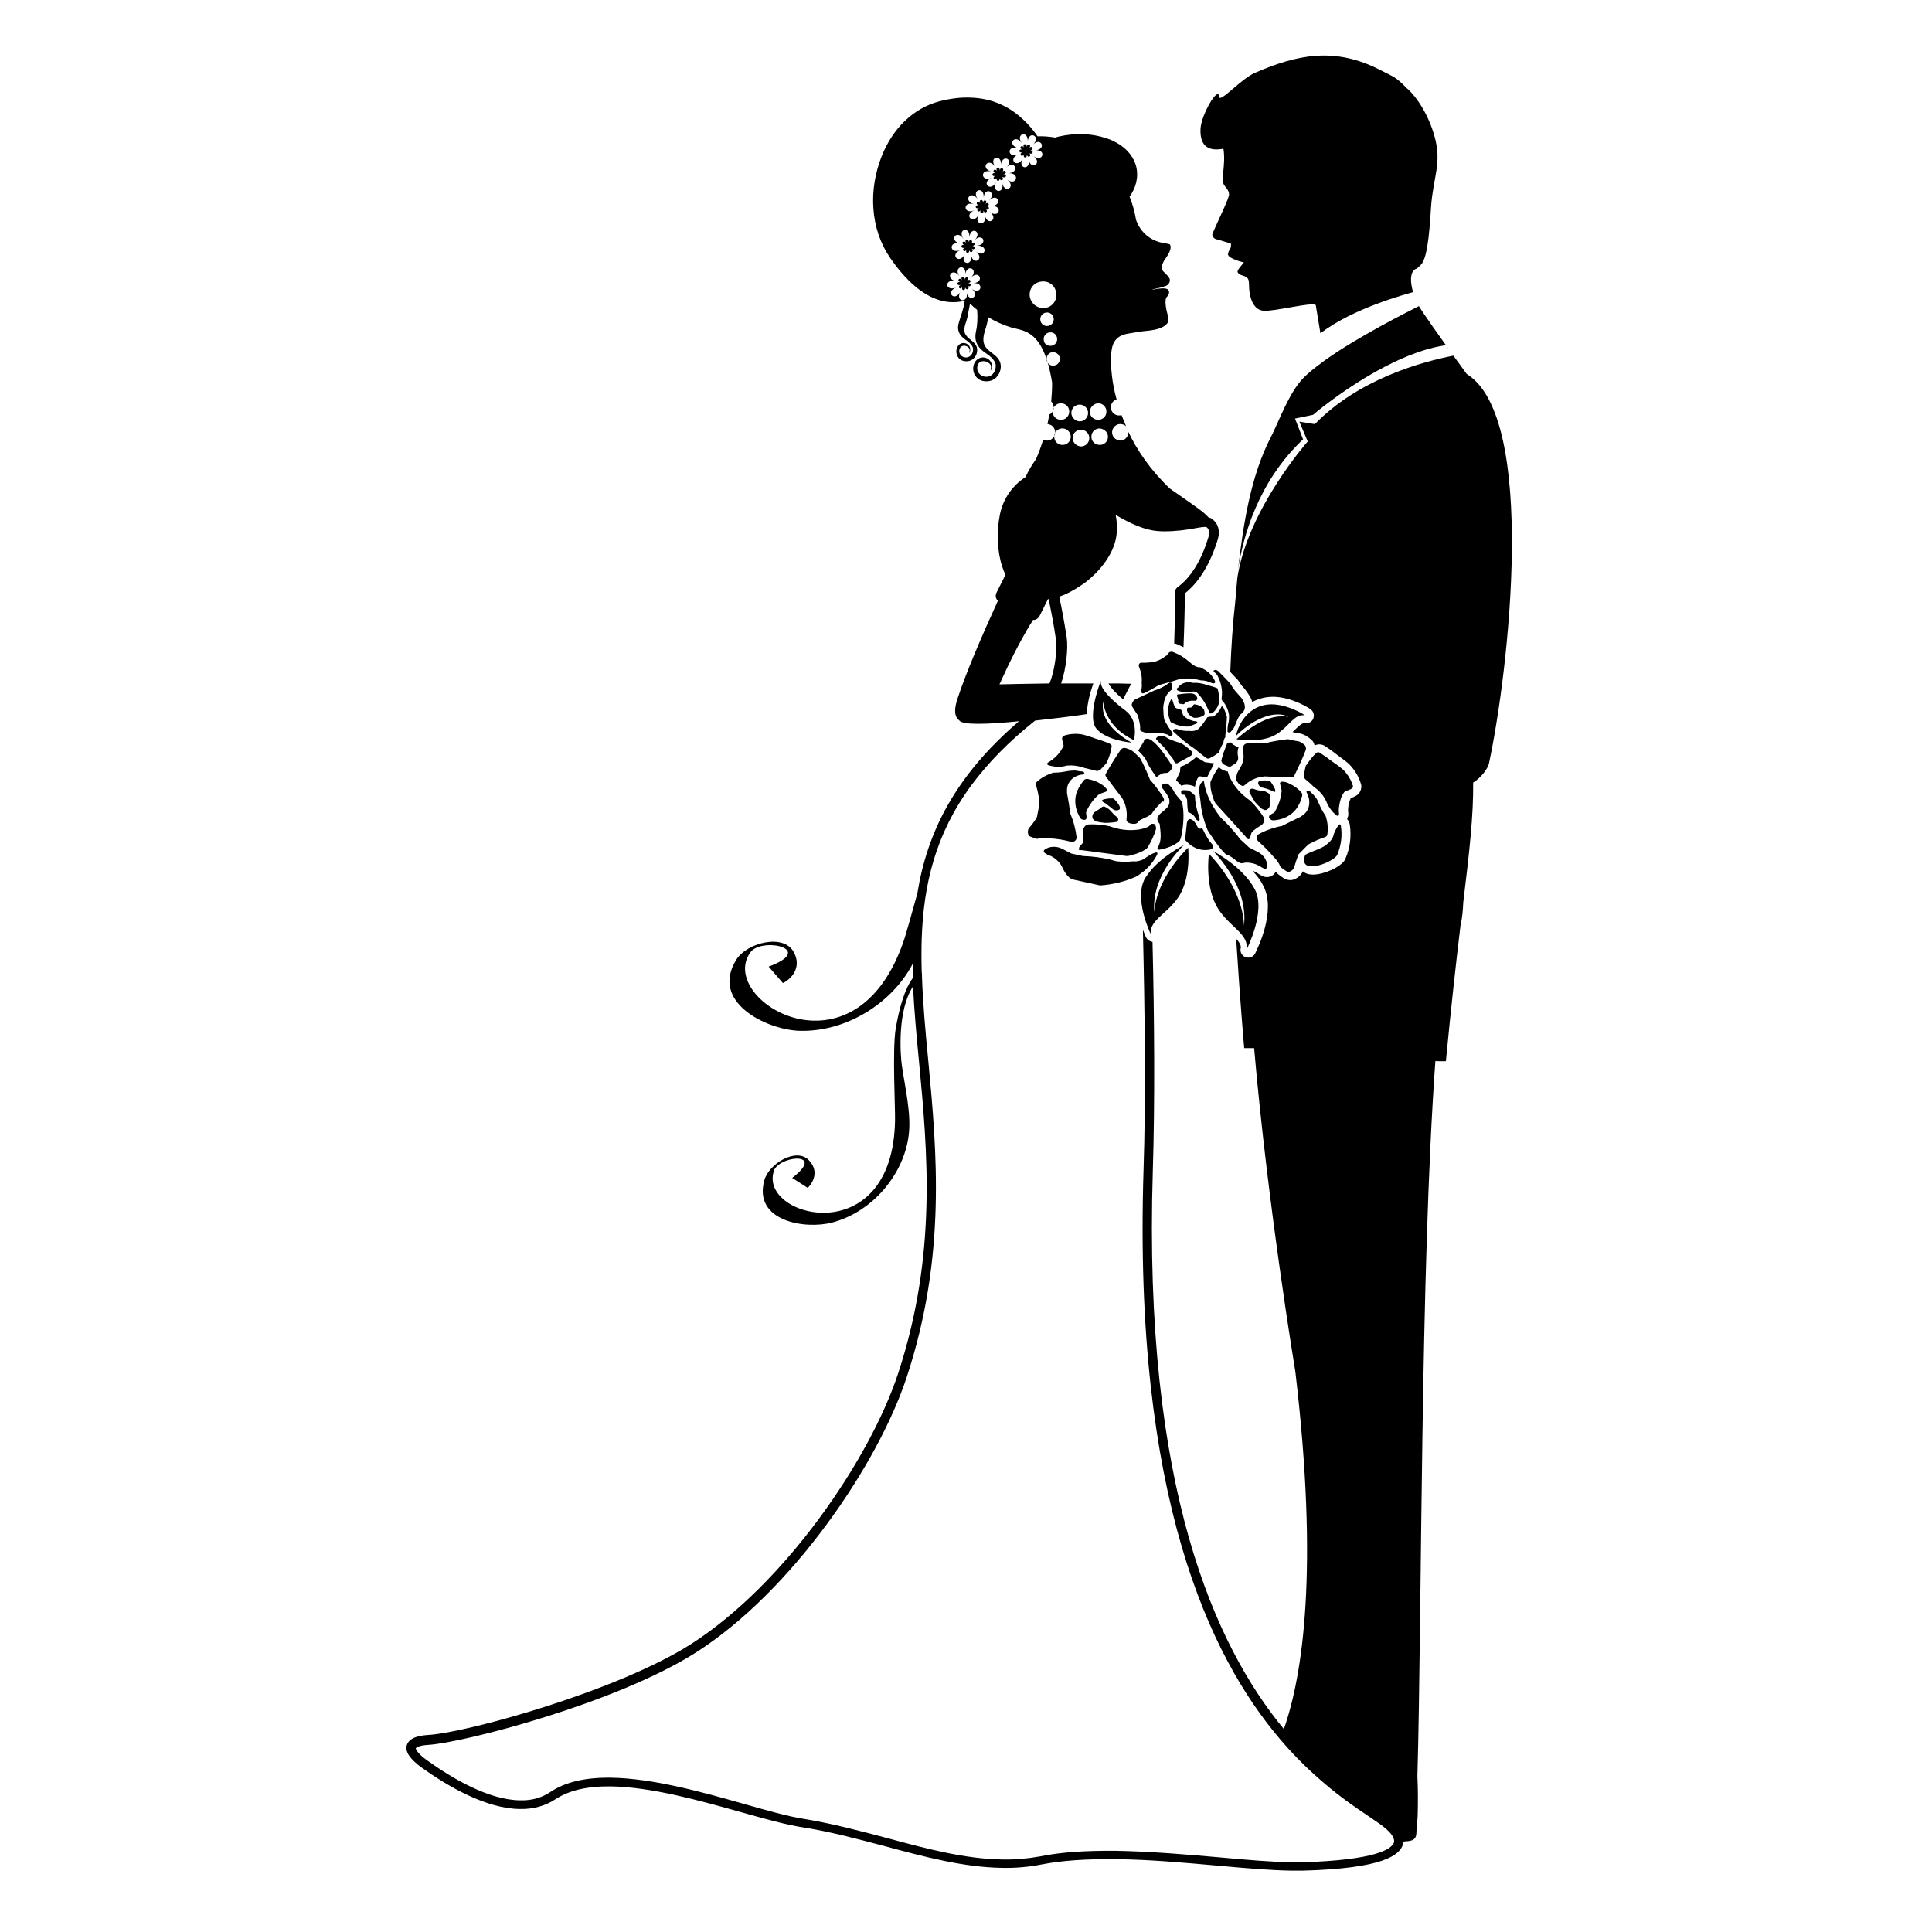 <?xml version="1.0" encoding="utf-8"?>
<!-- Generator: Adobe Illustrator 19.2.0, SVG Export Plug-In . SVG Version: 6.00 Build 0)  -->
<svg version="1.1" id="Capa_1" xmlns="http://www.w3.org/2000/svg" xmlns:xlink="http://www.w3.org/1999/xlink" x="0px" y="0px"
	 viewBox="0 0 623.6 623.6" style="enable-background:new 0 0 623.6 623.6;" xml:space="preserve">
<style type="text/css">
	.st0{fill-rule:evenodd;clip-rule:evenodd;}
</style>
<g>
	<path d="M394.9,48c0.8,5.4-0.9,9.7,0.1,11.5c0.7,1.3,1.7,1.8,1.7,3.3c0,1.2-3.3,7.9-5.3,12.5c-0.4,0.9,0.5,1.9,1.5,2l4.4,1.3
		c0.2,1.9-0.5,1.5-0.9,3.2c-0.5,1.3,3.3,2.5,5.1,2.9c-0.5,0.7-2.4,2.6-2,3.2c0.6,1.1,2.1,0.9,3,1.7c0.7,0.7,0.6,1.3,0.7,3.5
		c0.1,2.2,1,6.9,4.6,7.2c3.6,0.3,16.1-3,16.9-1.8l1.5,9.1c10.4-8.1,27.8-12.7,29.9-13.3c-2-7.2,1.2-7.6,1.2-7.6
		c0.4-0.3,0.8-0.7,1.2-1.1c2-1.8,2.8-8.7,3.4-18.7c0.7-10,3.6-14.2,1.1-23c-1.9-6.8-5.7-12.7-9-15.5c-3.5-3.6-4-3.5-8.3-5.7
		c-14.8-7.7-27-5.1-40.6,0.8c-4.5,1.9-11.5,10-11.6,7.7c-0.2-3.6-5.7,5.6-6,10.3C387.2,47.7,390.6,48.8,394.9,48z"/>
	<path d="M318.3,66.6c1.5-0.1,0.8-1.8-0.3-0.7c1.1-1.1-0.6-1.9-0.7-0.4c0.1-1.5-1.7-1.1-0.8,0.2c-0.9-1.3-2,0.2-0.5,0.6
		c-1.5-0.4-1.4,1.4,0.1,0.8c-1.4,0.6-0.2,1.9,0.5,0.6c-0.7,1.4,1.1,1.6,0.8,0.1c0.3,1.5,1.9,0.5,0.7-0.4
		C319.2,68.3,319.8,66.5,318.3,66.6z"/>
	<path d="M332.4,48.5c1.5-0.1,0.8-1.8-0.3-0.7c0.3-0.3,0.4-0.5,0.4-0.7c0-0.6-1-0.8-1.1,0.4c0.1-1.5-1.7-1.1-0.8,0.2
		c-0.9-1.3-2,0.2-0.5,0.6c-1.1-0.3-1.3,0.5-0.9,0.8c0.2,0.1,0.5,0.2,0.9,0c-1.5,0.6-0.2,2,0.5,0.6c-0.7,1.4,1.1,1.6,0.8,0.1
		c0.3,1.5,1.9,0.5,0.7-0.4C333.4,50.2,333.9,48.4,332.4,48.5z"/>
	<path d="M323.8,56.2c1.5-0.1,0.8-1.8-0.3-0.7c0.3-0.3,0.4-0.6,0.3-0.8c-0.1-0.6-1-0.7-1.1,0.4c0.1-1.5-1.7-1.1-0.8,0.2
		c-0.9-1.3-2,0.2-0.5,0.6c-1.5-0.4-1.4,1.4,0,0.8c-1.5,0.6-0.2,1.9,0.5,0.6c-0.3,0.5-0.2,0.9,0,1c0.3,0.2,0.9,0,0.7-0.9
		c0.3,1.5,1.9,0.5,0.7-0.4C324.8,57.9,325.3,56.1,323.8,56.2z"/>
	<path d="M313.7,79.4c1.5-0.1,0.8-1.8-0.3-0.7c1.1-1.1-0.6-1.9-0.7-0.4c0.1-1.5-1.7-1.1-0.8,0.2c-0.9-1.3-2,0.2-0.5,0.6
		c-1.5-0.4-1.4,1.4,0.1,0.8c-1.4,0.6-0.2,1.9,0.5,0.6c-0.7,1.4,1.1,1.6,0.8,0.1c0.3,1.5,1.9,0.5,0.7-0.4
		C314.7,81.1,315.2,79.3,313.7,79.4z"/>
	<path d="M312.4,91.4c1.5-0.1,0.8-1.8-0.3-0.7c1-1-0.2-1.7-0.6-0.8c0,0.1-0.1,0.3-0.1,0.4c0.1-1.5-1.7-1.1-0.8,0.2
		c-0.9-1.3-2,0.2-0.5,0.6c-1.5-0.4-1.4,1.4,0.1,0.8c-1.5,0.6-0.2,2,0.5,0.6c-0.7,1.4,1.1,1.6,0.8,0.1c0.3,1.5,1.9,0.5,0.7-0.4
		c0.2,0.1,0.3,0.2,0.5,0.2C313.4,92.6,313.7,91.4,312.4,91.4z"/>
	<path d="M458,98.8c0,0-0.2,0.1-0.4,0.2c-2.7,1.4-19.1,9.5-30.1,17.4c-1.9,1.4-3.6,2.7-5.1,4c-0.7,0.6-1.3,1.2-1.8,1.7
		c-4.6,4.8-7.8,13.9-10.3,18.8c-6.6,12.6-9,28.3-10.7,43c1.6-10.6,6.4-28.3,21-42.1l-2.6-6.7l5.8-1.2c0,0,7.9-6.8,18.6-13
		c6.2-3.6,13.3-7,20.3-8.7c1.3-0.3,2.7-0.6,4-0.8c0.4,0.5,0.8,1.1,1.2,1.7C458.5,100,458,98.8,458,98.8L458,98.8z"/>
	<path d="M473.4,120.7c-1.6-2.2-3-4.2-4.3-5.9c-10.7,2.1-30.7,7.7-44.7,22.1l-5-0.8l2.7,6.4c0,0-19.3,21.8-22.7,43.9
		c-0.1,1.1-0.2,2.1-0.3,3.2c-0.1,0.9-0.1,1.7-0.1,2.6c0-0.5,0-1.2,0.1-2.1c-0.1,1.4-0.3,2.8-0.4,4.2c-0.8,7-1.3,14.6-1.6,22.6
		c0.7,0.7,1.4,1.5,2.1,2.2c0.1,0.1,0.2,0.2,0.3,0.3c0.4,0.6,0.8,1.2,1.3,1.9c0.9,0.9,1.6,1.9,2.2,2.8c0.6,0.9,1,1.7,1.2,2.5
		c0.8-0.5,1.7-0.8,2.6-1.1c1.3-0.4,2.7-0.6,4.2-0.6c6,0.1,11.4,3.6,12,4c0,0,0.1,0.1,0.1,0.1c0.9,0.7,1.2,1.8,0.8,2.9
		c-0.4,1.1-1.6,1.7-2.7,1.5c-0.1,0-0.1,0-0.2,0c-0.8,0-1.7,0.9-3,2.1c-0.3,0.2-0.5,0.5-0.8,0.8c0.2,0,0.4,0.1,0.5,0.1
		c0.7,0.2,1.5,0.3,2.2,0.4c0.1,0,0.2,0,0.3,0.1c0.5,0.2,1.1,0.4,1.5,0.7c0.6,0.4,1.2,0.8,1.7,1.3c0.1,0.1,0.2,0.2,0.3,0.3
		c0.3,0.4,0.5,0.9,0.6,1.4c0.9-0.4,2-0.5,3,0c0.1,0,0.2,0.1,0.3,0.2c1.5,0.9,2.9,2,4.2,3c1.1,0.8,2.2,1.6,3.4,2.6
		c0.1,0.1,0.1,0.1,0.2,0.2c1.9,1.9,3.2,4.1,3.9,6.5c0,0.2,0.1,0.3,0.1,0.5c0.1,1.4-0.7,2.8-1.8,3.3c-0.5,0.3-1,0.5-1.6,0.7
		c-0.1,0.1-0.1,0.2-0.1,0.3c-0.4,0.8-0.6,1.6-0.7,2.5c-0.1,0.7-0.1,1.4,0,2.1c0,0.1,0,0.3,0,0.4c0,0.5-0.2,1-0.4,1.5
		c0.1,0.1,0.1,0.1,0.2,0.2c0.2,0.3,0.4,0.6,0.5,0.9l0.1,0.4c0,0.1,0.1,0.2,0.1,0.4c0.5,3.6,0.1,7.3-1.4,10.8c0,0.1-0.1,0.2-0.1,0.3
		c-1.5,2.6-7,4.9-10.4,4.9c-1.6,0-2.7-0.5-3.3-1.1c0,0,0,0,0,0.1c-0.6,1.3-1.8,2.3-3.3,2.7c-0.9,0.2-2,0-2.8-0.5
		c-0.6-0.4-1.3-0.9-1.8-1.3c-0.3-0.2-0.6-0.5-0.8-0.9c-0.6,1.3-2.1,2.1-3.7,1.7c-0.2,0-0.3-0.1-0.5-0.2c-0.7-0.3-1.4-0.7-2-1.2
		c-0.4-0.2-0.9-0.4-1.3-0.5c1.5,1.6,2.7,3.2,3.5,4.9c4.2,8.1-2,20.4-2.7,21.8c-0.4,0.8-1.3,1.3-2.2,1.3l0,0l0,0
		c-1.4,0-2.5-1.1-2.5-2.5c0-0.2,0-0.4,0.1-0.6c0.1-1-0.5-1.9-1.5-3c1.3,20.8,2.6,35.3,2.6,35.3c0.7,0,1.8,0,3.2,0
		c4.4,51,13.3,104.4,13.3,104.4c7.6,64.1,2.4,98-3.7,115.4c-22.1-26.8-45.5-77.7-42.3-180.2c0.7-22.5,0.5-49.4-0.1-73.9
		c-0.6-0.1-1.1-0.3-1.5-0.7c-0.2-0.2-0.4-0.4-0.5-0.6c-0.2-0.3-0.6-1.3-1.1-2.6c0.6,25.4,1,54,0.2,77.7
		c-3.3,105.2,21.3,156.8,44.1,183.6c0.4,0.5,0.9,1,1.3,1.5c4.4,5,8.7,9.1,12.7,12.5c5.6,4.8,10.6,8.2,14.5,10.8
		c2.6,1.8,4.6,3.1,5.9,4.3c1.1,1,2.8,2.8,2.3,4.3c0,0.1-0.1,0.1-0.1,0.2c-0.9,1.8-5.6,5.4-29.5,6.1c-1.1,0-2.2,0-3.4,0h0
		c-6.5-0.1-14.7-0.8-23.4-1.6c-10.3-0.9-22-1.9-33.1-2.1c-9.8-0.1-17.9,0.4-24.7,1.8c-3.9,0.7-7.9,1.1-12.2,1
		c-12.1-0.2-24.2-3.4-37.1-6.9c-8.7-2.3-17.7-4.7-26.9-6.2c-5.2-0.8-12.2-2.8-19.6-4.9c-13.7-3.9-29.3-8.2-42.7-8.4
		c-8.4-0.1-14.8,1.4-19.7,4.7c-2.7,1.8-5.9,2.7-9.6,2.6c-10.1-0.1-21.8-7-29.9-12.8c-3.4-2.4-3.8-3.8-3.8-4c0,0,0.5-0.9,4.1-1.1
		c11.3-0.7,60.5-13.4,86.3-29.8c30.8-19.6,58.8-60.6,68.1-89c12.8-38.9,9.7-72.6,6.9-102.3c-0.9-9.3-1.7-18.1-2-26.6
		c0-0.7,0-1.4-0.1-2c-0.1-3.5-0.1-7,0-10.4c0.6-17.6,4.4-33.8,16-49.6c5.2-7,11.9-14,20.6-20.9c5.5-0.6,11.2-1.3,16.7-2.1
		c0.1-3.6,1.2-7.4,2.1-9.9c-3.5,0-7,0-10.4,0c1.7-4.9,2.3-11.6,1.8-14.9c-0.8-5.1-1.6-9.4-2.4-13.1c2.3-0.8,4.6-2,6.8-3.5
		c0.4-0.3,0.8-0.5,1.2-0.8c5.5-4.1,9.3-9.5,10.3-14.5c0.5-2.6,0.4-5.1-0.1-7.6c3.9,2.3,8,4.3,11.9,5c1.2,0.2,2.5,0.3,3.9,0.3
		c3.7,0,7.3-0.5,9.9-1c1.6-0.3,3-0.5,3.6-0.4c0.6,0.5,1.2,1.3,0.7,3.1c-2.3,7.7-5.7,13.2-10.1,16.4c-0.2,0.2-0.4,0.4-0.5,0.6
		c-0.1,0.2-0.1,0.4-0.1,0.5c-0.1,5.5-0.2,11.4-0.4,17c0.3,0,0.5,0.1,0.8,0.2c0,0,0.1,0,0.1,0c0.2,0.1,0.4,0.2,0.6,0.3
		c0.5,0.2,1,0.5,1.5,0.7c0.3-7,0.4-13.6,0.5-17.4c4.6-3.7,8.2-9.6,10.6-17.5c0.8-2.7,0.1-5.1-2-6.6c-0.3-0.2-0.7-0.3-1-0.4
		c-0.6-0.6-1.3-1.3-2.2-2c-1.5-1.2-5.7-4.1-10.3-7.3c-6.3-6-10.6-12.4-13.4-18.3c0.1,1.2-0.7,2.3-1.8,2.7c-0.3,0.1-0.6,0.1-0.9,0.1
		c-1.1-0.1-2.1-0.8-2.4-1.8c-0.5-1.4,0.3-2.9,1.7-3.4c1-0.3,2,0,2.7,0.6c-0.6-1.2-1-2.5-1.5-3.6c-0.3,0.1-0.6,0.1-0.9,0.1
		c-1.1,0-2.1-0.8-2.4-1.8c-0.5-1.4,0.3-2.9,1.7-3.4c0,0,0,0,0,0c-1.6-5.8-1.7-10-1.8-11.1c-0.1-2.7,0.1-4,0.2-4.8
		c0.4-2.8,1.8-4.7,5.2-5.3c2.3-0.4,4.7-0.8,7-1c4.4-0.5,5.7-2,6.1-2.9c0.2-0.5-0.1-1.7-0.2-2.1c-1.3-4.7-0.4-5.7-0.4-5.7
		c0.9-1,1-1.7,0.7-2.2c-0.4-1.5-5.5-0.2-5.5-0.2c0.8-0.4,1.8-0.5,2.6-0.7c0.6-0.2,1.1-0.3,1.7-0.5c1.1-0.3,1.9-1.4,1.5-2.5
		c-0.3-0.8-1.9-2.1-2.1-2.4c-1.2-1.6,0.9-4.2,0.9-4.2c2-2.8,1.6-4,1.3-4.4c-0.1-0.1-0.9-0.3-1.2-0.3c-7-0.9-9.2-6-9.8-7.9
		c0-0.1,0-0.2,0-0.2c-0.4-2.4-1.1-4.8-2-7c2.1-3,2.9-6.3,2.2-9.5c-0.7-3-2.6-5.5-5.5-7.4c-0.6-0.4-1.2-0.7-1.8-1
		c-0.2-0.1-0.4-0.2-0.6-0.3c-0.6-0.3-1.3-0.5-1.9-0.7c-4.4-1.5-9.8-1.8-15.4-0.5c-0.3,0.1-0.7,0.2-1,0.3c-1.9-0.3-3.8-0.5-5.7-0.4
		c-1.8-2.6-3.8-4.8-6-6.6c-2.2-1.9-4.7-3.3-7.3-4.3c-2.6-1-5.5-1.5-8.5-1.6c-3.1-0.1-6.4,0.3-9.9,1.2c-4.2,1.1-8,3.3-11.3,6.5
		c-3.1,3-5.6,6.9-7.3,11.2c-2.1,5.3-3.1,11.1-2.7,16.8c0.4,6,2.3,11.5,5.4,16c6.2,9,12.7,13.8,19.2,14.3c1.6,0.1,3.2,0,4.9-0.4
		c-0.3,2.6-1.5,5.3-2,7.4c-0.3,1.2-0.5,3.3,2.3,5.2c0.3,0.2,2.4,1.6,2.4,3c0,0.7-0.2,1.1-0.3,1.4c-1.3,2.5-5,1-4-1.6
		c0.5-1.3,2.3-1.1,3-0.1c0.3,0.4,0.2,0.9,0,1.6c0,0,0.3-0.4,0.3-0.6c0.2-0.8,0-1.7-0.7-2.2c-1-0.8-2.5-0.6-3.2,0.5
		c-0.9,1.3-0.6,3.3,0.7,4.3c1.2,0.9,3.2,0.8,4.3-0.2c1.2-1.1,1.6-3,0.8-4.4c-0.9-1.5-3-2.2-3.6-4c-0.5-1.8,0.6-3.5,0.9-5.2
		c0.2-1.2,0.5-2.6,0.8-4.2c0.7,0.7,1.5,1.4,2.3,2c0.2,2.5,0.1,4.9-0.4,7.1c-0.3,1.6-0.6,4.4,3.2,6.9c0.4,0.3,3.2,2,3.2,4
		c0,0.9-0.2,1.5-0.4,1.9c-1.6,3.3-6.6,1.4-5.4-2.1c0.6-1.7,3-1.5,4-0.2c0.4,0.5,0.3,1.1,0.1,2.1c0,0,0.4-0.6,0.4-0.8
		c0.3-1-0.1-2.2-1-2.9c-1.4-1.1-3.3-0.7-4.3,0.7c-1.2,1.8-0.8,4.3,1,5.6c1.6,1.2,4.3,1,5.7-0.4c1.5-1.5,2.1-3.9,0.9-5.8
		c-1.2-2-4.1-2.8-4.8-5.2c-0.7-2.3,0.7-4.7,1.1-7c0.1-0.5,0.2-1,0.3-1.5c2.3,1.4,4.8,2.5,7.4,3.3c4.1,1.2,10.4,0.6,13.2,17.8
		c0,2-0.1,4-0.3,6.1c0.7,0.7,1,1.7,0.7,2.7c-0.2,0.7-0.7,1.2-1.3,1.5c-0.2,1-0.4,2.1-0.6,3.1c0.2,0,0.4,0,0.6,0.1
		c1.4,0.4,2.2,1.9,1.8,3.3c-0.4,1.2-1.5,2-2.7,1.9c-0.2,0-0.4,0-0.7-0.1c-0.1,0-0.3-0.1-0.4-0.2c-0.6,2.1-1.4,4.2-2.3,6.3
		c-1.2,1.7-2.4,3.6-3.4,5.8c-4.2,2.7-7.3,7-8.3,12.3c-1.1,5.6-0.8,11.8,0.8,16.6c0.2,0.7,0.5,1.4,0.8,2.1c0.1,0.2,0.1,0.4,0.2,0.7
		c-0.1,0.1-0.2,0.2-0.2,0.3l-2.7,5.4c-0.4,0.9-0.2,1.9,0.5,2.5c-4.8,10.5-10.4,23.4-13.2,32.1c-1.1,3.6-0.6,5.6,0.7,6.5
		c1,1.6,9.1,1.3,19.3,0.3c-20.9,17.9-29.7,36.2-32.8,55.6c-1.8,6.4-3.4,12.2-4,14.1c-15.7,48.6-62,19.6-49.5,4.4
		c4.6-4.3,20.4-0.4,5.5,5.1l4.6,5.3c0.8-0.2,6.8-3.9,3.5-10c-3.2-6-15-3.1-18.5,2.4c-8.6,13.7,9.5,22.5,20,23
		c15.2,0.6,30.2-8.8,36.9-21.6c0,1.5,0.1,3,0.1,4.5c-2.7,3.5-4.5,10-5.6,16.5c-1.1,6.8-0.1,25.9-0.2,29.4
		c-0.6,43.2-45.2,31.3-38.9,15.9c2.7-4.6,16.4-5.4,5.7,2.8l5,3.2c0.6-0.4,4.5-4.8,0.3-9c-4.1-4.1-12.9,1.3-14.3,6.6
		c-3.6,13.2,13.2,15.9,21.9,13.6c13-3.4,23.1-15.5,24.7-28.1c0.9-6.8-1.1-15.1-2.2-22.6c-0.5-3.5-1.5-17.8,3.6-25.5
		c0.4,7.8,1.1,15.7,1.9,23.9c2.8,29.4,5.9,62.7-6.7,101c-9.2,27.9-36.7,68.1-66.9,87.4c-23.7,15.1-72.3,28.6-84.8,29.3
		c-1.5,0.1-6,0.4-6.9,3.3c-0.6,2.1,1,4.5,4.9,7.3c8.4,6,20.7,13.2,31.6,13.3c4.3,0.1,8.2-1,11.4-3.1c4.4-2.9,10.3-4.3,18-4.2
		c13,0.2,28.4,4.5,41.9,8.3c7.5,2.1,14.6,4.1,19.9,4.9c9,1.4,17.9,3.8,26.6,6.1c13,3.5,25.4,6.8,37.8,7c4.5,0.1,8.7-0.3,12.8-1.1
		c6.6-1.3,14.5-1.8,24.1-1.7c11,0.1,22.6,1.2,32.9,2.1c8.8,0.8,17,1.5,23.7,1.6l0,0c1.2,0,2.4,0,3.5,0c26.5-0.7,31.2-5.1,32.4-8.3
		c0.1-0.3,0.2-0.7,0.3-1.1c0.8-0.1,1.2-0.1,1.2-0.1c2.3-0.2,2.9-1.1,2.9-3.1c0-1.9,0.4-3.7,0.4-5.6c0.1-4.1,0.1-8.2-0.1-12.2
		c1.5-53.4,0.9-162.8,5.8-230.9c1.4,0,2.5,0.1,3.4,0c1.7-17.8,3.3-32,4.7-43.7c0.6-2.6,0.8-5.1,0.9-7.5c2-16.6,3.3-28,3.2-38.7
		c2.7-1.7,4.7-4.5,5.1-6.2C487,216.6,496.3,134.8,473.4,120.7z M398.8,192.4c0,0.2,0,0.4,0,0.6C398.8,193,398.8,192.8,398.8,192.4z
		 M357.6,140.6c0.2,1.5-0.8,2.8-2.3,3c-0.2,0-0.3,0-0.5,0c-1.3-0.1-2.4-1-2.5-2.3c-0.2-1.5,0.8-2.8,2.3-3
		C356,138.2,357.4,139.2,357.6,140.6z M354.1,130.2c1.5-0.2,2.8,0.8,3,2.3c0.2,1.5-0.8,2.8-2.3,3c-0.2,0-0.3,0-0.5,0
		c-1.3-0.1-2.4-1-2.5-2.3C351.6,131.8,352.7,130.5,354.1,130.2z M348.9,144.1L348.9,144.1c-1.5-0.1-2.7-1.3-2.7-2.7
		c0-1.5,1.2-2.7,2.7-2.7c1.5,0,2.7,1.2,2.7,2.7S350.4,144.1,348.9,144.1z M348.5,130.6c1.5,0,2.7,1.2,2.7,2.7c0,1.5-1.2,2.7-2.7,2.7
		l-0.1,0c-1.4-0.1-2.6-1.3-2.6-2.7C345.8,131.8,347,130.6,348.5,130.6z M345.6,141.3c-0.2,1.4-1.4,2.4-2.8,2.3l-0.2,0l0,0
		c-1.5-0.2-2.5-1.5-2.3-3c0.2-1.5,1.5-2.5,3-2.3C344.7,138.5,345.8,139.9,345.6,141.3z M342.8,130.2c1.5,0.2,2.5,1.5,2.3,3
		c-0.2,1.4-1.4,2.4-2.8,2.3l-0.2,0c-1.5-0.2-2.5-1.5-2.3-3C340,131,341.3,130,342.8,130.2z M313.6,93.2c1.2,0.9,1.3,1.9,0.9,2.5
		c-0.2,0.2-0.4,0.4-0.7,0.5c-0.1,0-0.3,0-0.4,0c-0.3-0.1-0.5-0.2-0.8-0.5c-0.3-0.3-0.5-0.7-0.6-1.4c0.3,1.5-0.2,2.3-0.9,2.5
		c-0.1,0-0.3,0.1-0.4,0.1c-0.7,0-1.3-0.6-1.1-1.7c0.1-0.3,0.2-0.7,0.4-1c-0.2,0.3-0.4,0.6-0.6,0.8c-1.7,1.8-3.7-0.5-1.4-1.9
		c0.2-0.1,0.4-0.2,0.6-0.3c-0.2,0.1-0.5,0.2-0.7,0.2c-2.3,0.5-2.8-1.6-1.3-2.2c0.4-0.2,1.1-0.2,1.9,0c-3.8-1.1-1-4.8,1.2-1.6
		c-0.8-1.1-0.7-2-0.3-2.5c0.7-0.9,2.5-0.4,2.2,2c0.3-3.8,4.5-1.8,1.8,0.9c2.7-2.7,4.5,1.5,0.8,1.8C317.9,91.1,316.6,95.5,313.6,93.2
		z M315,81.2c3,2.3-0.8,4.8-1.6,1.1c0.8,3.7-3.7,3.2-2-0.2c-1.8,3.4-5,0.1-1.4-1.4c-3.6,1.5-3.9-3.1-0.1-2c-0.5-0.1-0.9-0.3-1.2-0.6
		c-1.9-1.4,0.4-3.8,2.3-1c-2.2-3.2,2.2-4.3,1.9-0.5c0.3-3,2.8-2.4,2.6-0.7c-0.1,0.5-0.3,1-0.9,1.6c0.8-0.8,1.5-1,2-0.8
		c0.5,0.1,0.8,0.5,0.8,0.9c0.1,0.7-0.5,1.6-2.1,1.7C319.3,79.1,318,83.5,315,81.2z M319.5,68.4c3,2.3-0.8,4.8-1.6,1.1
		c0.8,3.7-3.8,3.2-2-0.2c-1.8,3.4-5,0.1-1.4-1.4c-3.6,1.5-3.9-3.1-0.1-2c-3.8-1.1-1-4.8,1.2-1.6c-2.2-3.2,2.2-4.3,1.9-0.5
		c0.3-3.8,4.4-1.8,1.8,0.9c2.7-2.7,4.5,1.5,0.8,1.8C323.8,66.3,322.5,70.7,319.5,68.4z M325.1,58c3,2.3-0.8,4.8-1.6,1.1
		c0.5,2.1-0.8,2.9-1.7,2.4c-0.6-0.3-1-1.2-0.3-2.7c-1.8,3.4-5,0.1-1.4-1.4c-3.6,1.5-3.9-3.1-0.1-2c-3.8-1.1-1-4.8,1.2-1.6
		c-2.2-3.2,2.2-4.3,1.9-0.5c0.2-2.7,2.4-2.5,2.6-1.2c0.1,0.5-0.1,1.3-0.9,2c2.7-2.7,4.5,1.5,0.8,1.8C329.4,55.8,328.1,60.2,325.1,58
		z M330.1,51.2c-1.8,3.4-5,0.1-1.4-1.4c-0.2,0.1-0.4,0.2-0.6,0.2c-3,0.8-3.1-3.2,0.5-2.2c-3.8-1.1-1-4.8,1.2-1.6
		c-0.5-0.8-0.7-1.4-0.6-1.9c0.2-1.1,1.6-1.4,2.2-0.3c0.2,0.4,0.4,1,0.3,1.7c0.1-0.9,0.4-1.5,0.8-1.8c0.5-0.4,1-0.3,1.4,0
		c0.6,0.4,0.8,1.5-0.4,2.7c0,0,0,0-0.1,0.1c0,0,0.1-0.1,0.1-0.1c0.6-0.6,1.2-0.8,1.7-0.8c0,0,0,0,0,0c0.8,0.1,1.3,0.9,1,1.6
		c-0.2,0.5-0.8,1-2,1.1c3.7-0.3,2.4,4.1-0.6,1.9c3,2.3-0.8,4.8-1.6,1.1C332.8,55.1,328.3,54.6,330.1,51.2z M332.4,95.8
		c-0.4-2.4,1.2-4.6,3.6-4.9c2.4-0.4,4.6,1.2,4.9,3.6c0.4,2.4-1.2,4.6-3.6,4.9C335,99.7,332.8,98.1,332.4,95.8z M335.8,103.4
		c-0.2-1.2,0.6-2.3,1.8-2.5s2.3,0.6,2.5,1.8c0.2,1.2-0.6,2.3-1.8,2.5C337.1,105.4,336,104.6,335.8,103.4z M336.9,109.8
		c-0.2-1.2,0.6-2.3,1.8-2.5c1.2-0.2,2.3,0.6,2.5,1.8c0.2,1.2-0.6,2.3-1.8,2.5C338.1,111.8,337,111,336.9,109.8z M338,116.8
		c-0.1-0.2-0.1-0.4-0.2-0.6c0-0.2,0-0.3,0-0.5c0.1-1,0.8-1.9,1.8-2c0.9-0.1,1.7,0.3,2.1,0.9c0.2,0.3,0.3,0.6,0.4,0.9
		c0.1,0.9-0.3,1.7-1,2.2c-0.2,0.1-0.5,0.2-0.8,0.3C339.3,118.2,338.4,117.6,338,116.8z M322.6,220.9c3-6.7,6.5-13.7,9.9-19.3
		c0.3-0.4,0.6-0.9,0.9-1.5c0.8,0.1,1.6-0.4,2.1-1.2l2.7-5.4c0,0,0,0,0-0.1c0,0,0,0,0.1,0c0.1,0,0.1,0,0.2,0
		c0.7,3.6,1.6,7.9,2.3,12.8c0.5,3-0.2,9.7-1.9,14c0,0.1-0.1,0.3-0.2,0.4C331.8,220.7,326,220.8,322.6,220.9z"/>
	<path d="M362.5,225.7l2.6-5c-2.4-0.1-4.9-0.1-7.3-0.1C358.2,221.5,359.7,223.4,362.5,225.7z"/>
	<path d="M365.3,227.4c0,0.2,0,0.4,0.1,0.6c0.6,1,1.2,1.9,1.8,2.8c0.2,0.5,0.3,1,0.4,1.5c0.3,1.1,0.5,2.2,0.4,3.2
		c0,0.3,0.2,0.6,0.6,0.6c0.4,0.2,0.8,0.3,1.2,0.4c1,0.3,2.1,0.3,3.1,0.1c0.2,0,0.4,0,0.5,0c0.6,0,1.2,0,1.8,0.1
		c0.2,0,0.4,0.1,0.6,0.1c0.3,0.1,0.7,0.2,1,0.3c0.2,0.1,0.4,0.2,0.5,0.3c0.1,0.1,0.2,0.1,0.3,0.1c0.1,0,0.1,0,0.2,0
		c0.3,0,0.5-0.1,0.6-0.3c0.1-0.2,0.1-0.5,0-0.7c-0.3-0.4-0.6-0.9-0.9-1.3c-0.3-0.4-0.6-0.9-0.8-1.3c0,0,0,0,0,0
		c-0.3-0.5-0.6-0.9-0.8-1.4c0-0.1-0.1-0.2-0.1-0.2c-0.2-1-0.3-2.1-0.3-3.1c-0.1-0.8,0-1.6,0.2-2.4c0.2-1.5,0.9-2.8,2-3.8l0,0
		l0.5-0.4l0.1-0.3c0-0.5,0-1-0.1-1.6c0-0.1-0.1-0.2-0.2-0.3c0,0,0,0,0,0c-0.1-0.1-0.2-0.1-0.3-0.1c-0.2,0-0.4,0.1-0.6,0.3
		c-1.3,1-2.9,1.8-4.6,2.3c-2.1,1-4.3,2-6.4,3C365.6,226.5,365.4,226.9,365.3,227.4z"/>
	<path d="M385.7,224.2c-0.4-0.3-1-0.4-1.5-0.4c-1.2,0-2.4,0.1-3.5,0.3c-0.1,0-0.3,0-0.4,0c-0.3,0-0.5,0.3-0.4,0.6l0.1,0.2
		c0.2,0.5,0.4,1,0.3,1.5c0,0.1,0,0.3,0.1,0.4c0,0.1,0.1,0.2,0.2,0.2l0.1,0.1c0.2,0.1,0.4,0.1,0.6,0.1c0.2,0,0.3,0,0.5,0.1
		c0.2,0,0.3,0,0.4-0.1c0.8-0.8,2.1-1.2,3.4-1c0.3,0,0.5-0.1,0.7-0.3c0.2-0.2,0.2-0.4,0.1-0.7C386.4,225,386.1,224.5,385.7,224.2z"/>
	<path d="M379.1,228l-0.1-0.3c-0.1-0.3-0.2-0.6-0.3-0.8c0,0,0,0,0-0.1c-0.1-0.3-0.2-0.6-0.3-0.9c0-0.1-0.1-0.2-0.2-0.2
		c-0.1,0-0.1,0-0.2,0c-1.1,2-1.3,4.4-0.4,6.7c0,0.1,0.1,0.3,0.1,0.4c0.2,0.3,0.4,0.5,0.7,0.6c0,0,0.1,0,0.1,0c0.1,0,0.1,0.1,0.2,0.1
		c1.5,0.7,3.2,1.1,4.9,1c0.9-0.3,1.8-0.6,2.7-1c0.2-0.1,0.2-0.3,0.1-0.5l-0.1-0.1c-0.1,0-0.2-0.1-0.3-0.1c-0.5,0-1-0.1-1.5-0.3
		c-0.9-0.3-1.8-0.8-2.5-1.5c-0.3-0.5-0.4-1-0.5-1.5c-0.1-0.3-0.5-0.6-0.9-0.7c-0.1,0-0.3-0.1-0.4-0.1c0,0-0.1,0-0.1,0
		c-0.1,0-0.2,0-0.4-0.1C379.5,228.5,379.2,228.3,379.1,228z"/>
	<path d="M388.2,215.8c-0.3-0.2-0.5-0.3-0.8-0.4c-0.5,0-1-0.1-1.5-0.3c-0.7-0.4-1.3-0.8-1.8-1.3c-0.2-0.1-0.3-0.3-0.5-0.4
		c-0.7-0.6-1.4-1.1-2.2-1.6c-0.5-0.3-1-0.6-1.5-0.8c-0.5-0.2-0.9-0.4-1.4-0.6c0,0-0.1,0-0.1,0c-0.5-0.1-1,0-1.2,0.4
		c-0.2,0.2-0.3,0.4-0.5,0.6c0,0.1-0.1,0.1-0.2,0.2c-0.1,0.1-0.2,0.1-0.3,0.2c-1,0.8-2.2,1.4-3.5,1.8c-1.4,0.2-2.8,0.4-4.3,0.3
		c-0.3,0-0.6,0.2-0.7,0.4c-0.1,0.2-0.2,0.5-0.1,0.8c0.7,1.7,1.1,3.5,0.9,5.2c0.1,0.9,0.1,1.8-0.2,2.6c0,0.3,0.1,0.6,0.3,0.8
		c0.1,0.1,0.2,0.1,0.3,0.1c0.3,0,0.5-0.1,0.7-0.2c1.5-0.8,2.9-1.5,4.3-2.4c1.3-0.4,2.6-0.8,4-1.1c0,0,0.1,0,0.1,0
		c0.5-0.2,0.9-0.4,1.4-0.5c0.5-0.2,1-0.3,1.6-0.4c2.1-0.4,4.3-0.2,6.5,0.4c1.3,0,2.5,0.3,3.7,0.9c0.3,0.1,0.6,0.1,0.8,0
		c0.2-0.1,0.3-0.4,0.2-0.6C391.4,218.1,390,216.7,388.2,215.8z"/>
	<path d="M385.4,227.4c-0.1,0-0.2,0.1-0.2,0.1c-0.1,0.2-0.2,0.4-0.3,0.6c-0.1,0.1-0.1,0.2-0.3,0.2c-0.2,0.1-0.5,0.1-0.8,0.1l-0.2,0
		c-0.3,0-0.4,0.2-0.5,0.4l0,0.2c0.1,1.2,1,2.3,2.4,2.7c0.8,0,1.6-0.1,2.3-0.4c0.5-0.1,0.8-0.4,1-0.7c0.1-0.4,0-0.8-0.1-1.2
		c0-0.2-0.1-0.3-0.2-0.5c-0.6-0.9-1.6-1.4-2.7-1.5C385.7,227.3,385.5,227.3,385.4,227.4z"/>
	<path d="M374.2,239.7c0.2,0.2,0.3,0.3,0.5,0.5c1.1,1,2,2.1,2.7,3.3c0.7,0.7,1.3,1.4,1.6,2.3c0.1,0.2,0.2,0.4,0.4,0.5
		c0.2,0.1,0.5,0.1,0.7,0c1.4-0.8,2.8-1.5,4.2-2.3c0.3-0.2,0.5-0.5,0.6-0.8c0-0.3-0.2-0.7-0.5-0.9c-1-0.9-2.1-1.8-3.3-2.5
		c-0.9-0.2-1.8-0.5-2.6-0.8c-0.8-0.3-1.5-0.6-2.2-1.1c-0.3-0.3-0.7-0.4-1.1-0.4c-0.1,0-0.1,0-0.2,0c-0.6-0.1-1.2,0.1-1.6,0.5
		c-0.1,0.1-0.1,0.2-0.2,0.3l-0.1,0.1c0,0.1,0,0.1,0.1,0.2c0,0.1,0,0.1,0.1,0.1C373.5,239,373.9,239.4,374.2,239.7z"/>
	<path d="M393.1,222.6l-0.1-0.3c0-0.1-0.1-0.2-0.2-0.2c-1-0.4-2.1-0.7-3.2-1c-1.1-0.4-2.2-0.6-3.3-0.7c-0.4,0-0.9,0-1.3,0
		c-1.6-0.4-3.1-0.1-4.1,0.8c-0.2,0.2-0.4,0.3-0.5,0.6c-0.1,0.1-0.2,0.2-0.4,0.3c-0.1,0.1-0.2,0.2-0.2,0.3c0,0.2,0.1,0.3,0.2,0.4
		c0.2,0.1,0.5,0.2,0.7,0.3c0.7,0.2,1.5,0.3,2.2,0.2c0.8,0,1.5,0,2.3-0.1c0.5,0,1.1,0.2,1.4,0.6c1.7,1.8,2.9,3.9,3.7,6.1l0.1,0.3
		c0.1,0.1,0.2,0.1,0.3,0.1c0.2,0,0.5-0.1,0.7-0.2c1.8-1.5,2.6-3.7,2-6C393.3,223.5,393.2,223.1,393.1,222.6z"/>
	<path d="M394.8,228.2c-0.1-0.1-0.2-0.2-0.3-0.2c0,0-0.1,0-0.1,0c-0.1,0-0.1,0-0.1,0.1c-0.1,0.1-0.2,0.2-0.2,0.3
		c-0.5,1.1-1.3,2-2.3,2.8l-0.3,0.1c-0.1,0-0.3,0-0.4,0c-0.4,0-0.9,0-1.3,0.2c-0.1,0-0.2,0.1-0.2,0.2c-0.1,0.1-0.2,0.3-0.3,0.4
		c-0.7,1.1-1.4,2.1-2.3,3c-0.7,0.7-1.9,1-3.1,0.8c-1.3,0.1-2.7-0.1-4-0.6c-0.4-0.1-0.9,0-1.2,0.3c-0.1,0.2-0.1,0.4,0.1,0.6
		c2.2,2.1,4.5,4,7.1,5.7c1.1,1,2.3,1.9,3.5,2.8c0.3,0.2,0.8,0.2,1.1,0c1.1-0.5,2.1-1.2,3-1.9c0.1-0.3,0.1-0.6,0.3-0.9
		c0.3-0.8,0.6-1.4,1.1-2.1c0-0.5,0.1-0.9,0.3-1.4c0.1-0.2,0.2-0.3,0.3-0.4c0-0.9,0.1-1.8,0.3-2.7c0.1-1.2,0.1-2.5,0.2-3.7
		c0-0.1,0-0.2,0-0.3C395.7,230.3,395.3,229.2,394.8,228.2z"/>
	<path d="M398.6,222.9c-0.5-0.7-1-1.4-1.5-2.2c-0.1-0.1-0.2-0.2-0.3-0.4c-1.2-1.3-2.4-2.5-3.6-3.7c-0.2-0.1-0.3-0.2-0.5-0.3
		c-0.3-0.1-0.7-0.1-0.9,0.1c-0.1,0.1-0.1,0.3,0,0.4c0.4,0.4,0.8,0.7,1.1,1.1c0.6,1.2,1.1,2.4,1.3,3.6c0.3,1.3,0.3,2.7,0.1,4
		c0,0.2,0,0.3,0.1,0.5c1.2,1.3,1.9,2.8,2.2,4.3c0.1,0.3,0.1,0.6,0.1,1c0,0.5,0,1-0.1,1.5c0,0,0,0.1,0,0.1c-0.3,1-0.4,2-0.4,3.1
		c0,0.2,0.1,0.3,0.3,0.4c0,0,0.1,0,0.1,0c0.1,0,0.3,0,0.4,0c0.2-0.1,0.3-0.3,0.5-0.5c1.2-1,1.6-3.7,2.7-5c0.1-0.1,0.1-0.2,0.2-0.3
		c2.4-1.7,1.2-3.9,0.4-5.2C400,224.5,399.3,223.7,398.6,222.9z"/>
	<path d="M332.1,267.3c-0.4,0.6-0.4,1.4-0.2,2.1c0.1,0.3,0.3,0.5,0.6,0.6c0.7,0.3,1.3,0.5,2,0.7c0.2,0.1,0.4,0.1,0.5,0
		c0.2,0,0.3-0.1,0.5-0.1c1-0.1,2.1-0.1,3.2,0c2.4,0.1,4.7,0.5,7,1.1c0.5,0.1,1,0,1.3-0.3c0.3-0.3,0.5-0.6,0.5-1.1
		c-0.3-2.6-1-5.3-2.1-7.8c-0.2-2.2-0.6-4.4-1-6.5c0-0.1,0-0.2,0-0.2c0-0.2,0-0.4,0-0.6c-0.1-2.7,2-4.9,5-5.2c0.2,0,0.4-0.1,0.5-0.2
		l0.1-0.1c0-0.2-0.1-0.4-0.2-0.5c-0.2-0.1-0.4-0.2-0.6-0.2c-0.7,0-1.4-0.2-2.1-0.3c-1.1,0-2.1,0.1-3.1,0.3c-0.2,0-0.4,0.1-0.6,0.1
		c-1.1,0.2-2.3,0.3-3.5,0.3c-2.1,0.7-3.9,1.7-5.4,3.1c0,0,0,0,0,0c-0.1,0.3-0.2,0.6-0.1,0.9c0.2,0.6,0.3,1.3,0.5,1.9
		c0.3,1.3,0.5,2.5,0.6,3.8c-0.2,1.6-0.5,3.1-0.8,4.6C334,265,333.1,266.2,332.1,267.3z"/>
	<path d="M338.3,246.1c-0.2,0.1-0.3,0.3-0.3,0.5c0,0.1,0.1,0.2,0.2,0.3l0.2,0.1c2,0.6,4.1,0.7,6,0.1c0.1,0,0.3,0,0.5,0
		c0.4,0,0.9-0.1,1.3,0c0.9,0,1.8,0.2,2.7,0.4c0.4,0.1,0.8,0.2,1.2,0.4c0.9,0.2,1.7,0.4,2.6,0.6c0.4,0.1,0.7,0.2,1.1,0.3
		c0.6,0.1,1.3-0.1,1.6-0.6c0.5-0.5,0.9-1,1.4-1.5l0.5-0.6l0.1-0.4c0.7-1.5,1.2-3.1,1.4-4.7c0.1-0.3-0.1-0.7-0.5-0.9
		c-1.5-0.7-3.1-1.2-4.7-1.7c-1.3-0.5-2.7-0.9-4-1.3c-2.2-0.4-4.3-0.3-6.3,0.4c-0.3,0.2-0.5,0.6-0.5,0.9c0.1,0.6,0.2,1.2,0.4,1.8
		c0.2,0.4,0.1,0.8-0.2,1.1C342,243.2,340.4,244.9,338.3,246.1z"/>
	<path d="M355.2,253c-1-0.7-2.2-1.1-3.4-1.4c-0.3-0.1-0.6-0.1-0.9-0.2c-0.5,0-0.9,0.2-1.1,0.5c-0.8,1-1.5,2.1-2,3.2
		c-0.3,0.6-0.5,1.3-0.6,1.9c-0.4,2.4,0.1,4.9,1.6,7.2c0.4,0.4,1,0.5,1.5,0.4c0.2-0.1,0.4-0.4,0.4-0.6c0-0.4,0-0.8-0.1-1.2
		c-0.1-0.4,0-0.8,0.2-1.2c0.9-1.9,2.2-3.7,3.9-5.2c0.7-0.3,1.4-0.6,2.1-0.8c0.4-0.1,0.6-0.5,0.4-0.9C356.7,254,356,253.4,355.2,253z
		"/>
	<path d="M361.5,260.8c0-0.2-0.1-0.5-0.2-0.7c-0.4-0.8-1-1.5-1.7-2.2c-0.1-0.1-0.3-0.2-0.5-0.2c-0.8,0-1.5,0-2.2,0.2
		c-0.3,0-0.5,0.1-0.8,0.2c-0.2,0-0.3,0.1-0.4,0.3c0,0,0,0.1,0,0.1c0,0.1,0.1,0.1,0.1,0.2c0.3,0.2,0.6,0.4,1,0.6
		c0.8,0.6,1.6,1.2,2.3,1.8c0.6,0.5,1.4,0.6,2,0.3C361.4,261.3,361.5,261,361.5,260.8z"/>
	<path d="M356.6,260.4c-0.3-0.1-0.6-0.1-0.9,0.1c-0.8,0.6-1.6,1.2-2.5,1.7c-0.5,0.5-0.7,1.1-0.6,1.8c0.1,0.2,0.2,0.4,0.4,0.6
		c0.2,0.2,0.5,0.4,0.8,0.5c0.9,0.3,1.9,0.4,2.8,0.5c1.3,0,2.5-0.1,3.7-0.3c0.4-0.1,0.6-0.3,0.6-0.7c0.1-0.3-0.1-0.7-0.4-0.9
		c-0.7-0.5-1.2-1-1.7-1.6C358.3,261.4,357.5,260.8,356.6,260.4z"/>
	<path d="M375.5,258.8c0.2-0.3,0.3-0.7,0.1-1.1c-0.3-0.6-0.6-1.2-1.1-1.8c-1-1.5-2.3-3.1-3.3-4.2c-0.5-1.3-1.1-2.7-1.7-4
		c-0.4-0.9-0.9-1.9-1.4-2.8c-0.1-0.1-0.2-0.3-0.3-0.4c-0.1-0.1-0.3-0.3-0.4-0.4c-0.4-0.4-0.8-0.7-1.2-1.1c-0.2-0.2-0.5-0.4-0.7-0.6
		c-0.3-0.2-0.5-0.4-0.9-0.5c-0.5-0.2-1-0.4-1.6-0.5c-0.5,0-0.9,0.2-1.2,0.5c-1.8,2.6-3.4,5.2-4.9,7.9c-0.2,0.3-0.1,0.6,0.1,0.9
		c1.7,2.3,3.4,4.6,5.2,6.9c1.3,2.2,1.7,4.6,1.4,6.9c0,0.2,0,0.5,0.2,0.7c0.5,0.5,1.2,0.7,1.9,0.7c0.5,0.1,1,0,1.4-0.3
		c0.2-0.1,0.3-0.3,0.4-0.5c0.3-0.3,0.7-0.5,1.1-0.7c0.5-0.2,1-0.5,1.5-0.7c0.6-0.3,1.2-0.6,1.7-1.1c0.9-1.5,2.2-2.7,3.4-4
		C375.4,258.9,375.4,258.8,375.5,258.8z"/>
	<path d="M348.5,274.4c0.2,0,0.4,0,0.6,0l14.5,1.9c0.6,0,1.1-0.1,1.6-0.3c0.8-0.2,1.6-0.4,2.3-0.7c0.5-0.2,1-0.5,1.5-0.7
		c0.5-0.3,0.9-0.5,1.3-0.9c0.1-0.1,0.1-0.2,0.2-0.3c1.1-1.8,2-3.7,2.6-5.7c0.1-0.4,0-0.9-0.2-1.4c-0.1-0.1-0.2-0.2-0.3-0.3
		c-0.3-0.1-0.5-0.1-0.8-0.1c-0.2,0-0.3,0.1-0.4,0.2c-0.2,0.3-0.4,0.5-0.7,0.7c-0.1,0.1-0.3,0.1-0.4,0.2c-0.5,0.2-1,0.4-1.5,0.5
		c-0.4,0.1-0.9,0.2-1.4,0.3c0,0-0.1,0-0.1,0c-3,0.4-6.2,0-9.1-1.1c-2.3-0.5-4.6-0.7-6.8-0.6c-0.5,0.1-1,0.3-1.2,0.6
		c-0.5,0.5-0.7,1.2-0.5,1.9c0,0.8,0,1.7,0,2.5c0,0.4-0.1,0.8-0.3,1.1c-0.4,0.4-0.7,0.8-1,1.2c-0.1,0.1-0.1,0.3-0.1,0.5
		C348.1,274.2,348.3,274.4,348.5,274.4z"/>
	<path d="M339.2,276.3c1.8,0.9,3.1,2.3,3.8,3.9c0.5,1.1,1.2,2.2,2.2,3.1l0.8,0.5l0.4,0.1c2.9,0.6,5.8,1.3,8.7,1.9
		c4.2-0.3,8.3-1.3,11.9-3c0.3-0.2,0.5-0.3,0.7-0.5c0.5-0.4,1-0.7,1.5-1.1c0.5-0.4,1-0.9,1.5-1.4c1.1-1.2,2.1-2.5,2.8-4l0.1-0.4
		c0-0.1-0.1-0.2-0.2-0.2c-0.2-0.1-0.3-0.1-0.5,0c-0.9,0.3-1.7,0.7-2.4,1.2c-0.4,0.2-0.8,0.5-1.1,0.8c-0.1,0.1-0.3,0.1-0.4,0.2
		c-0.5,0.2-1,0.4-1.5,0.5c-0.5,0.1-1.1,0.2-1.6,0.1c-1.8,0.2-3.6,0.2-5.5,0c-0.6-0.1-1.2-0.3-1.8-0.5c-3-0.7-6-1.1-9.1-1.2
		c-1.2-0.3-2.5-0.5-3.7-0.8c-1-0.5-1.9-1-2.9-1.5c-1.9-1-4.3-0.9-5.8,0.3c-0.3,0.3-0.3,0.7,0.1,1
		C337.9,275.8,338.5,276.1,339.2,276.3z"/>
	<path d="M373.6,273.9c0,0.1,0.1,0.2,0.3,0.3c0.2,0.1,0.4,0.1,0.6,0c2.3-0.4,4.4-1.3,6.1-2.6c0.8-0.9,1.4-5,1.4-8.4
		c0-2.2-0.3-4.2-0.9-4.9c-0.7-0.8-1.4-1.6-2-2.5c-0.4-0.9-1-1.7-1.7-2.4c-0.2-0.2-0.5-0.4-0.8-0.5c-0.6,0-1.2,0.1-1.6,0.5
		c-0.1,0.1-0.1,0.3-0.1,0.4c0.1,0.3,0.3,0.7,0.6,1c0.7,0.9,1.3,1.8,1.8,2.8c0.4,1.3,0.1,2.5-0.9,3.4c-0.1,0.1-0.3,0.2-0.4,0.4
		c-1.4,1.2-3.6,2.4-1.7,4.5c0.3,2.7,0.8,5.4-0.6,7.6C373.6,273.5,373.6,273.7,373.6,273.9z"/>
	<path d="M413,279.1c0,0.2,0.1,0.3,0.2,0.5c0.1,0.2,0.2,0.3,0.3,0.4c0.5,0.4,1.1,0.8,1.7,1.2c0.3,0.2,0.6,0.2,0.9,0.2
		c0.7-0.2,1.3-0.7,1.6-1.3c0.4-1.5,0.9-2.9,1.4-4.3c1.1-1.1,2.2-2.3,3.3-3.3c1.7-0.9,3.4-1.7,5.3-2.3c0.3-0.1,0.5-0.3,0.7-0.6
		c0.3-2,0.2-4.1-0.5-6.2c-0.8-1.2-1.5-2.4-2-3.6c-0.1-0.3-0.3-0.6-0.4-0.9c0,0,0-0.1,0-0.1c-0.3-0.6-0.6-1.2-1.1-1.8
		c-0.5-0.5-1-1-1.5-1.5c-0.1-0.2-0.3-0.3-0.5-0.3c-0.2,0-0.4,0-0.6,0.1l-0.1,0.2c0,0.2,0.1,0.4,0.2,0.6c0.4,0.8,0.6,1.6,0.7,2.3
		c0,0.3,0,0.6,0,0.9c-0.1,1.6-0.8,3-2.2,3.9c-0.2,0.2-0.4,0.3-0.7,0.5c-2,0.9-4,1.9-5.9,2.9c-2.7,0.5-5.3,1.4-7.6,2.7
		c-0.4,0.2-0.6,0.6-0.6,1c0,0.4,0.2,0.9,0.5,1.2c1.8,1.6,3.5,3.3,5,5.1C411.9,277.3,412.5,278.2,413,279.1z"/>
	<path d="M434.5,255.3c0.6-0.2,1.2-0.4,1.7-0.7c0.3-0.2,0.6-0.5,0.5-0.9c-0.6-2-1.7-3.8-3.3-5.4c-1.1-0.9-2.2-1.7-3.4-2.5
		c-1.3-1-2.7-2-4.1-2.9c-0.4-0.2-0.7-0.1-1,0.1c-1.2,1.1-2.2,2.4-3.1,3.8l-0.3,0.3l-0.2,0.8c-0.1,0.7-0.3,1.3-0.4,2
		c-0.2,0.5,0,1.2,0.4,1.6c1,0.8,1.9,1.6,2.8,2.5c1.6,1.1,3,2.6,3.8,4.3c0,0.1,0.1,0.1,0.1,0.2c0.1,0.2,0.2,0.4,0.3,0.7
		c0.7,1.5,1.7,2.9,3.1,4l0.2,0.1c0.1,0.1,0.3,0,0.4,0c0.1-0.2,0.2-0.3,0.2-0.6c-0.1-1-0.1-1.9,0.1-2.8c0.1-0.6,0.2-1.2,0.4-1.8
		c0.2-0.7,0.5-1.4,0.9-2C433.8,255.7,434.1,255.4,434.5,255.3z"/>
	<path d="M412.4,260.2c-0.2,0.5-0.4,0.9-0.7,1.4c-0.1,0.4-0.4,0.7-0.8,0.9c-0.4,0.2-0.7,0.4-1,0.6c-0.2,0.1-0.3,0.4-0.3,0.7
		c0.2,0.5,0.6,0.9,1.2,1c2.7-0.1,5.1-1.1,6.8-2.8c0.7-0.7,1.3-1.5,1.7-2.4c0.3-0.5,0.5-1.1,0.7-1.7c0.1-0.3,0.2-0.6,0.3-1
		c0.1-0.4,0-0.8-0.3-1.2c-1-1.1-2.3-2.1-3.7-2.7c-0.8-0.5-1.7-0.7-2.6-0.7c-0.4,0.1-0.7,0.4-0.5,0.8c0.2,0.7,0.4,1.5,0.5,2.2
		c-0.1,0.4-0.1,0.8-0.2,1.3C413.3,257.9,412.9,259,412.4,260.2z"/>
	<path d="M411.3,254.3c-0.3-0.7-0.7-1.3-1.1-1.9c-0.1-0.1-0.3-0.2-0.4-0.3c-0.9-0.2-1.8-0.3-2.7-0.1c-0.2,0-0.5,0.1-0.7,0.2
		c-0.2,0.1-0.3,0.3-0.3,0.6c0.1,0.7,0.7,1.3,1.3,1.4c0.9,0.2,1.9,0.5,2.8,0.9c0.4,0.2,0.7,0.3,1.1,0.5c0.1,0,0.1,0,0.2,0
		c0.1,0,0.1,0,0.1-0.1c0.1-0.1,0.1-0.3,0-0.4C411.6,254.8,411.5,254.5,411.3,254.3z"/>
	<path d="M403.5,254.8c-0.2,0.2-0.3,0.6-0.2,0.9c0.4,0.9,1,1.8,1.5,2.7c0.1,0.2,0.2,0.4,0.4,0.6c0.5,0.6,1.1,1.2,1.7,1.7
		c0.1,0.1,0.2,0.2,0.3,0.3c0.3,0.2,0.6,0.3,0.9,0.4c0.3,0.1,0.5,0.1,0.7,0c0.4-0.2,0.7-0.5,0.9-0.9c0.1-0.2,0.2-0.4,0.2-0.6
		c-0.1-1-0.1-2,0-3c0-0.3-0.2-0.6-0.4-0.8c-0.1-0.1-0.2-0.1-0.3-0.2c-0.8-0.5-1.6-0.8-2.4-0.7c-0.8-0.1-1.5-0.3-2.3-0.6
		C404.1,254.5,403.8,254.6,403.5,254.8z"/>
	<path d="M420.1,239.7c-0.3-0.2-0.6-0.3-0.9-0.4c-0.8-0.1-1.7-0.3-2.5-0.5c-0.4-0.1-0.7-0.2-1.1-0.2c-2.5,0.3-4.9,0.7-7.3,1.3
		c-2.1-0.3-4.1-0.2-6,0.1c-0.4,0.1-0.7,0.3-0.9,0.7c-0.4,1.8,0.4,3.7-0.3,5.3c-0.3,1.6-1.9,3-2,4.6c-0.3,0.6-0.2,1.3,0.4,1.9
		c0.3,0.6,1,1,1.6,1.2c0.3,0,0.5-0.1,0.7-0.3c1.7-1.6,3.9-2.6,6.5-2.8c2.9,0.2,5.8,0.3,8.6,0.3c0.4,0,0.7-0.1,0.8-0.4
		c1.4-2.8,2.7-5.6,3.8-8.5c0.1-0.4,0-0.9-0.2-1.3C421,240.3,420.5,240,420.1,239.7z"/>
	<path d="M397.2,251.4c-0.4-0.7-0.6-1.3-0.8-2c0-0.1-0.1-0.3-0.1-0.4c-0.2,0-0.4,0-0.5-0.1c-0.9-0.2-1.7-0.6-2.4-1.3
		c-1.1,1.5-2,3.1-2.7,4.8c-0.1,1.8,0.3,3.7,1,5.5c0.1,0.5,0.4,1,0.7,1.5l2.3,2.5l2,2.2l5.5,6.1c0.1,0.2,0.2,0.3,0.4,0.5
		c0.1,0.1,0.1,0.1,0.2,0.1c0.1,0.1,0.3,0.1,0.4,0c0.1-0.1,0.3-0.2,0.3-0.4c0.1-0.5,0.3-1,0.4-1.5c0.2-0.3,0.4-0.6,0.8-0.9
		c0.6-0.5,1.3-1,2-1.4c0.7-0.3,1.1-0.8,1.3-1.5c0.1-0.4,0-0.9-0.2-1.4c-0.6-1-1.3-1.9-2-2.8c-0.4-0.4-0.7-0.9-1.1-1.3
		c-0.4-0.4-0.8-0.8-1.2-1.2C400.7,256.5,398.6,254.1,397.2,251.4z"/>
	<path d="M431.6,276c1.3-3.1,1.7-6.3,1.2-9.4l-0.1-0.4c-0.1-0.1-0.2-0.1-0.3-0.1c-0.2,0-0.3,0.1-0.4,0.3c-0.8,1.1-1.4,2.4-1.7,3.6
		c-0.4,1.1-1.3,2-2.4,2.8c-1.1,1-5.3,2.3-6.6,3.1C418.7,282.8,430.2,278.5,431.6,276z"/>
	<path d="M408.1,280.4c0.4,0.1,0.8-0.1,0.9-0.5c0.2-1.9-1-3.9-3-4.9c-1-0.5-1.9-1-2.9-1.5c-0.2-0.2-0.3-0.3-0.5-0.5
		c-0.8-0.7-1.5-1.4-2.3-2.1c-1.1-1.5-2.3-2.9-3.5-4.2c-0.8-0.9-1.7-1.8-2.6-2.6c0,0-0.7-0.8-1.5-2c-1.5-2.2-3.7-6-4.1-10
		c-2.4,0.9-1.3,4.5-1.1,6.6c0.1,1.4,0.3,2.7,0.6,3.9c0.4,1.9,1,3.7,1.7,5.4c0.2,0.3,3.4,5.4,5.5,7.4l0.3,0.3l0.9,0.4
		c0.2,0,0.4,0.2,0.6,0.3c1.3,0.7,2.8,2.5,3.9,2.2c0.4-0.1,0.8-0.1,1.2-0.2c1.4,0,2.8,0.3,4.1,1C406.9,279.8,407.5,280.1,408.1,280.4
		z"/>
	<path d="M355,220.6c-0.6,1.7-2,5.9-2.2,9.5c-0.1,2.1,0.1,3.9,1.1,5.1c3.3,3.9,11.4,4.5,11.4,4.5s-8-4-9.2-10.1
		c-0.2-1-0.2-2.1,0-3.3c0,0,0,1.3,0.7,3.2c1,2.7,3.3,6.6,9.2,9.4c0,0,1.7-6.3-2.8-9.6c-0.6-0.4-1.1-0.9-1.8-1.4
		c-2.8-2.3-5.8-5.2-6.1-7.4c0-0.3-0.1-0.6,0-0.8C355.3,219.8,355.1,220.1,355,220.6z"/>
	<path d="M421.2,230.9c0,0-1.1-0.8-2.9-1.6c-2.8-1.3-7.1-2.7-11.1-1.5c-2,0.6-3.5,1.7-4.6,2.8c-3,3-3.7,7-3.7,7s4.1-4.5,9.6-6.3
		c2.3-0.8,5.3-1.1,7.4,0.1c0,0-3.4-1-8.5,1.4c-2.5,1.2-5.3,3.1-8.3,5.8c0,0,7.8,1.5,12.9-1.6C416.2,234.4,417.8,230.3,421.2,230.9z"
		/>
	<path d="M405,287c-0.8-1.5-1.8-2.9-3-4.2c-1.5-1.7-3.2-3.2-4.8-4.4c-3-2.3-5.6-3.7-5.6-3.7s3,3,5.8,7.6c2.6,4.4,4.9,10.2,4.1,16.6
		c0,0,0.3-5.6-3.9-13.3c-1.7-3.1-4-6.5-7.4-10c0,0-1.5,10.9,3.1,17.9c1.5,2.3,3.4,4.1,5,5.6c1.8,1.7,3.3,3.2,3.9,5
		c0.2,0.7,0.3,1.5,0.2,2.4C402.3,306.5,408.8,294.2,405,287z"/>
	<path d="M380.2,289.8c4.4-6.3,3.3-16.2,3.3-16.2c-11.1,11.1-10.9,20.9-10.9,20.9c-1.2-11.9,9.5-21.7,9.5-21.7s-7.3,3.6-11.4,9.1
		c-0.4,0.6-0.8,1.1-1.2,1.7c-0.1,0.2-0.2,0.4-0.3,0.7c-1.6,3.6-0.8,8.4,0.3,12.1c0.6,2,1.3,3.6,1.6,4.4c0.2,0.4,0.3,0.6,0.3,0.6
		C371.1,297,376.5,295.1,380.2,289.8z"/>
	<path d="M372.1,239.3c-0.1-0.1-0.2-0.1-0.2-0.2c-2.4-1.7-2.8,0.4-2.8,0.4l-1.4,2.3l-0.3,0.5c0,0,0.1,0.1,0.3,0.3
		c0.4,0.4,1,1,1.6,1.8c0.4,0.5,0.7,1,0.9,1.5c0.6,1.6,3.1,5,3.1,5s0.1-0.1,0.3-0.3c0.5-0.4,1.7-1.2,2.7-1.1c1.4,0.1,2.2-2,2.2-2
		s-2.3-3.8-4.6-6.5C373.3,240.4,372.7,239.7,372.1,239.3z"/>
	<path d="M389.7,250.7l2.2-4.3l-3-0.4c0,0-2.9-1.8-2.9-1.6c0,0.2-3.3,2.7-4.3,2.8c-1.1,0.2-0.6,1.4-0.9,2.1
		c-0.3,0.6-1.2,2.5-1.2,2.5s0.8,0.8,1.7,1.8c0,0,0,0,0.1,0c0.6-0.3,1.1-0.3,1.8-0.3c0.7,0,1.4,0.2,2,0.4c0.2,0.1,0.3,0.2,0.5,0.2
		c0.3-1.6,0.9-3.5,1.8-3.3C388.9,250.9,389.7,250.7,389.7,250.7z"/>
	<path d="M397.6,239.9c-0.3-0.4-0.8-0.3-1.2-0.1c-0.2,0.1-0.3,0.1-0.3,0.1l-1.3,3.4l-0.6,2.2c0,0,0.2,1.1,1.1,1.4
		c0.5,0.2,0.9,0.4,1.2,0.5c0.2,0.1,0.4,0.2,0.4,0.2s1.1-0.7,1.6-1c0.5-0.3,1.4-1.1,1.1-2.5c-0.3-1.4,0-2.5,0.2-2.9
		C399.7,241.2,397.9,240.5,397.6,239.9z"/>
	<path d="M382.7,257c0.3,0.5,0.5,1.1,0.5,1.8c0,1.9,0.3,3.4,0.3,3.4s0.7,0.1,1.3,0.6c0.4,0.3,0.8,0.7,1,1.2c0.4,1,1.8,1.5,1.3-0.1
		c-0.1-0.4-0.2-0.9-0.4-1.3c-0.3-0.9-0.5-1.9-0.7-2.9c-0.2-1-0.3-2-0.3-2.9c0,0-1.6-1.7-2.5-1.7c-0.9,0-2.3-0.4-1.9,1
		C381.7,257,382.2,256,382.7,257z"/>
	<path d="M391.1,274.1c0,0,1-0.9-0.1-1.9c-1.1-1-3-5-3-5s-0.9,1-1.7-0.7c-0.8-1.7-1.8-2.2-2.4-2.1c-0.6,0.1-0.8,1.2-0.8,1.2
		l-0.6,5.5C382.6,271,385.6,275.5,391.1,274.1z"/>
</g>
</svg>
